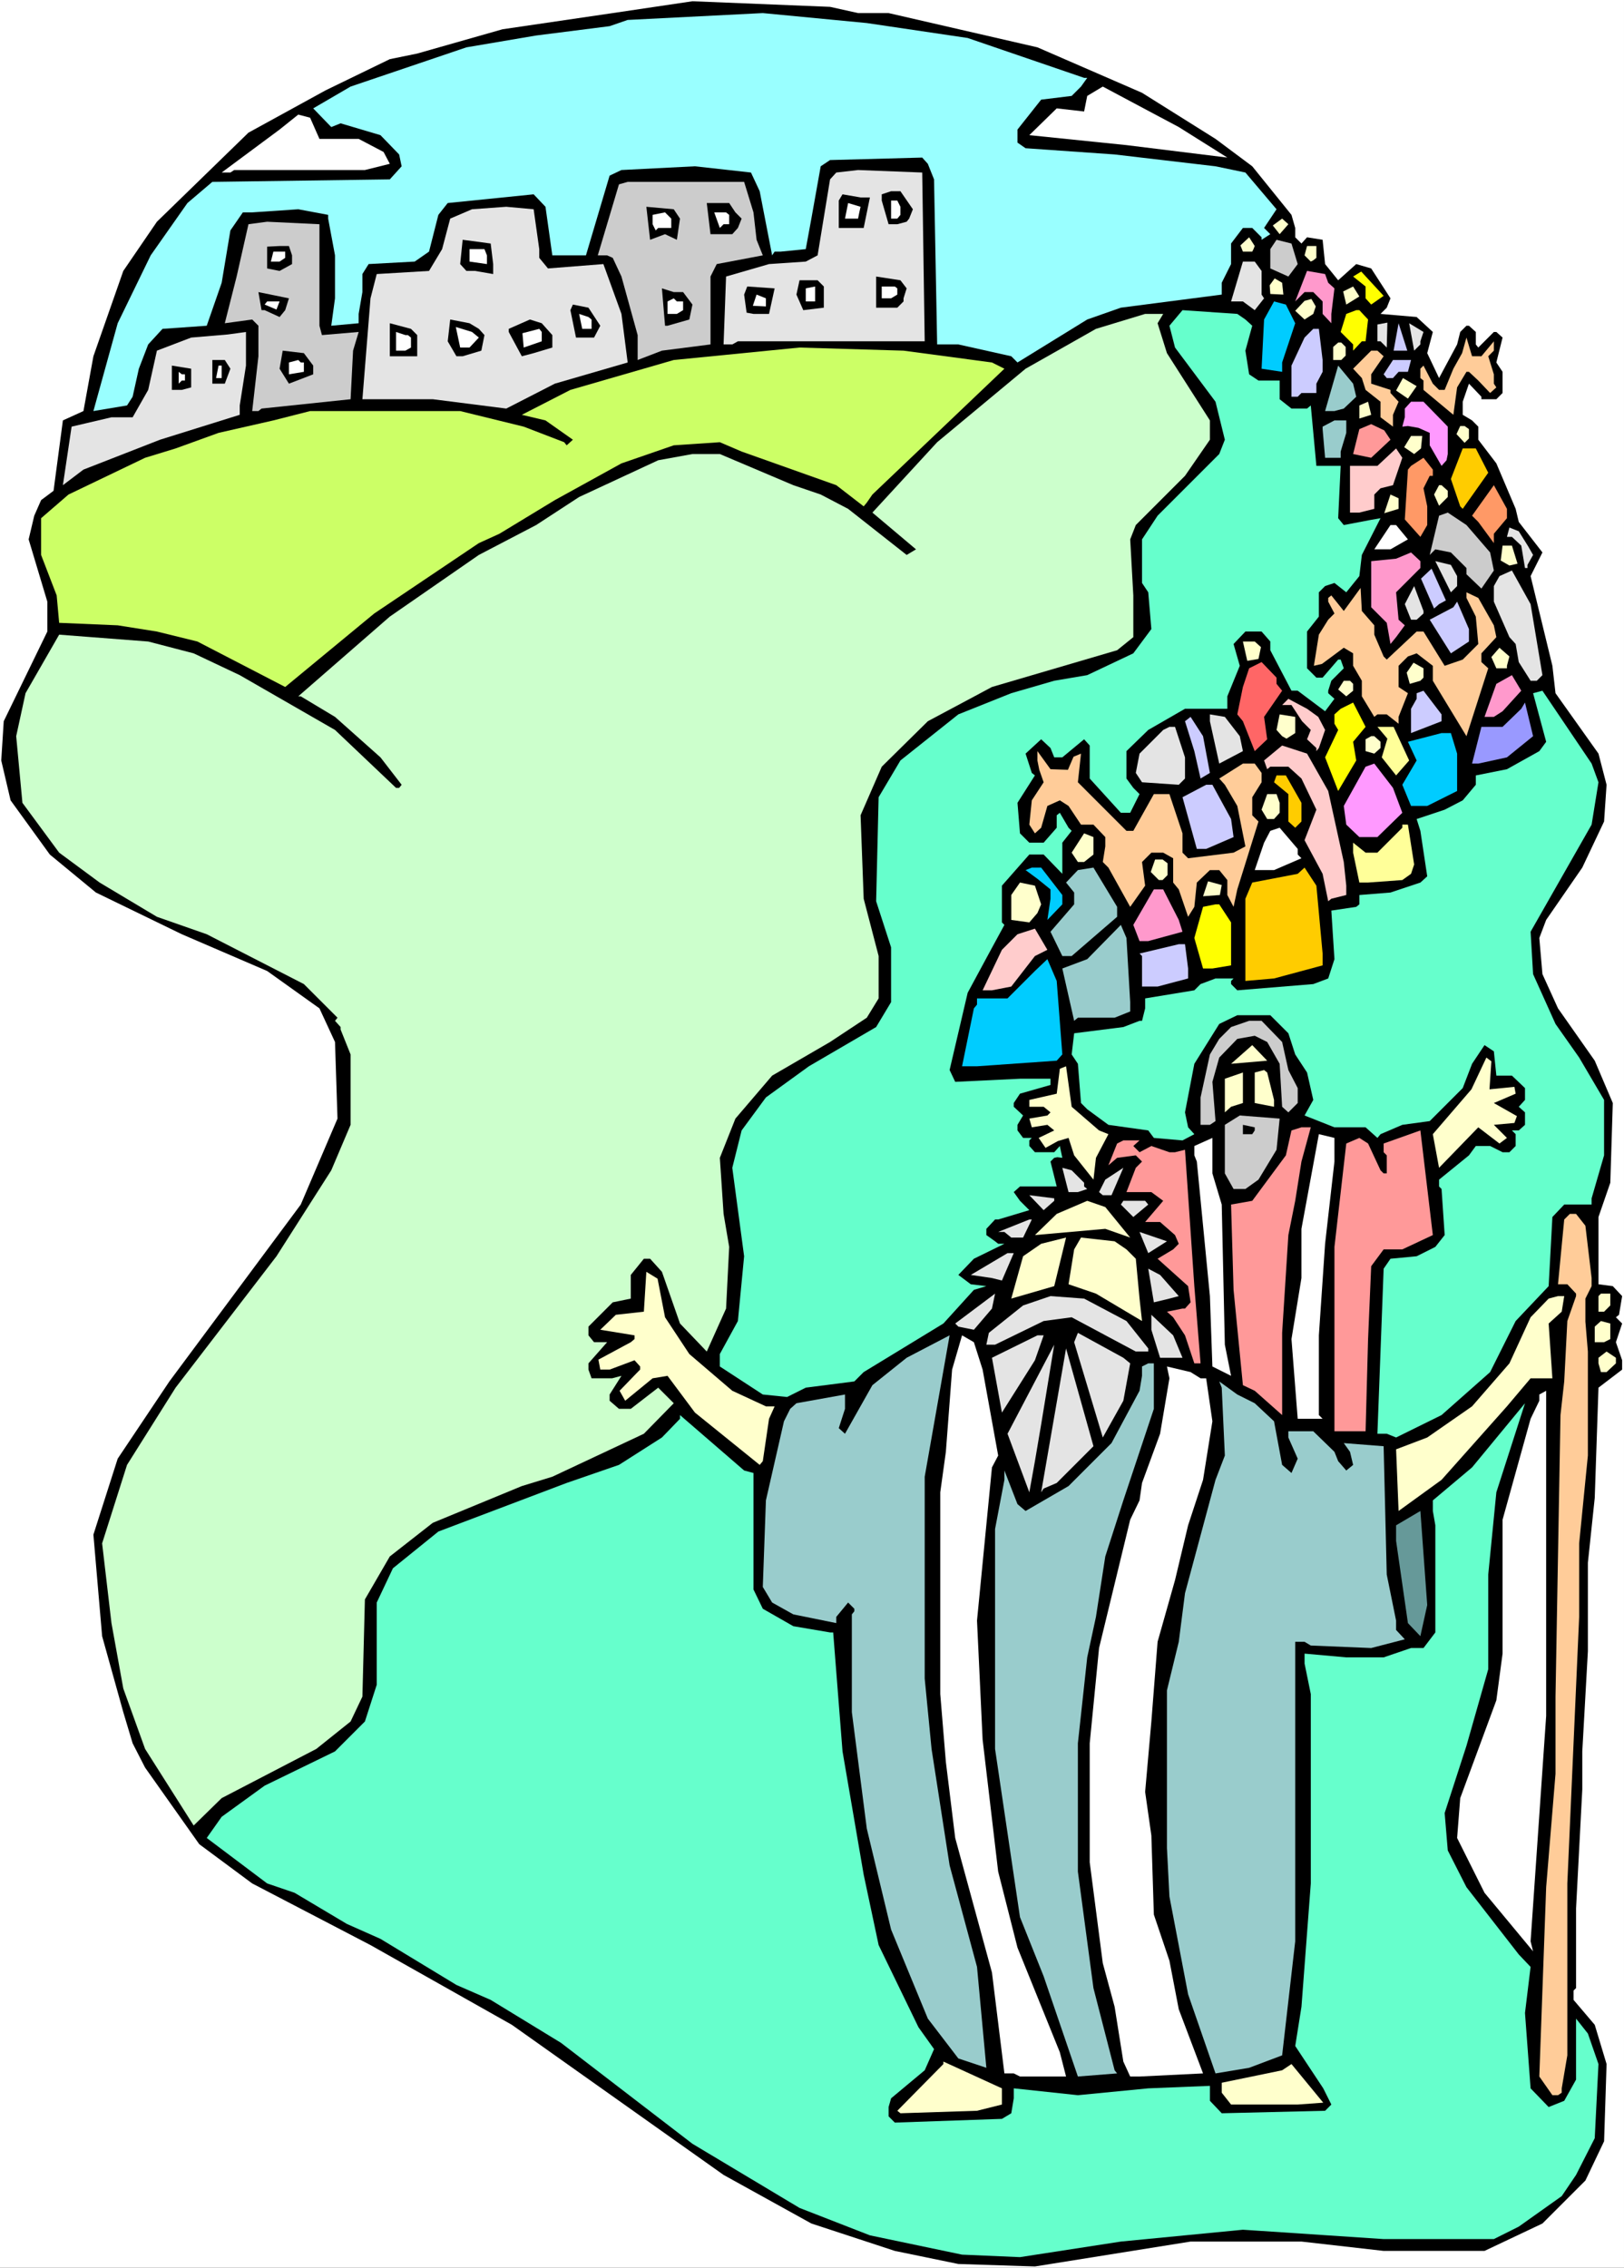 <?xml version="1.0" encoding="UTF-8" standalone="no"?>
<svg
   version="1.0"
   width="111.492mm"
   height="155.668mm"
   id="svg180"
   sodipodi:docname="Moses Leading Jews.wmf"
   xmlns:inkscape="http://www.inkscape.org/namespaces/inkscape"
   xmlns:sodipodi="http://sodipodi.sourceforge.net/DTD/sodipodi-0.dtd"
   xmlns="http://www.w3.org/2000/svg"
   xmlns:svg="http://www.w3.org/2000/svg">
  <rect width="100%" height="100%" fill="#333333" stroke="none"/>
  <sodipodi:namedview
     id="namedview180"
     pagecolor="#ffffff"
     bordercolor="#000000"
     borderopacity="0.25"
     inkscape:showpageshadow="2"
     inkscape:pageopacity="0.0"
     inkscape:pagecheckerboard="0"
     inkscape:deskcolor="#d1d1d1"
     inkscape:document-units="mm" />
  <defs
     id="defs1">
    <pattern
       id="WMFhbasepattern"
       patternUnits="userSpaceOnUse"
       width="6"
       height="6"
       x="0"
       y="0" />
  </defs>
  <path
     style="fill:#ffffff;fill-opacity:1;fill-rule:evenodd;stroke:none"
     d="M 0,588.353 H 421.386 V 0 H 0 Z"
     id="path1" />
  <path
     style="fill:#000000;fill-opacity:1;fill-rule:evenodd;stroke:none"
     d="m 222.65,3.393 h 7.917 l 38.616,8.888 27.145,11.796 19.066,11.958 9.533,7.11 10.179,12.604 0.969,3.393 v 2.424 l 1.616,1.616 1.454,-1.616 4.039,0.646 0.646,6.302 3.393,4.201 4.686,-4.201 3.878,1.131 5.009,7.756 -0.969,2.424 -1.616,1.616 9.371,0.808 4.201,3.878 -1.454,5.494 3.07,6.464 4.686,-8.726 0.808,-3.232 1.616,-1.616 h 0.646 l 1.777,1.616 v 3.232 l 0.646,0.808 4.039,-4.04 h 0.646 l 1.616,1.454 -1.616,6.464 1.616,2.424 V 101.964 l -1.616,1.616 h -3.878 v -0.646 l -3.231,-3.393 -1.616,4.686 v 3.393 l 2.424,1.454 1.616,1.616 v 3.393 l 4.686,6.14 5.009,11.796 0.808,3.393 6.14,7.918 -3.07,6.14 5.655,23.269 0.808,7.11 11.149,15.674 2.1,8.08 -0.646,9.534 -5.655,11.958 -9.371,13.574 -1.777,4.686 0.808,9.372 4.039,8.888 9.533,13.574 4.686,10.988 -0.646,20.684 -3.07,8.888 v 17.452 l 3.716,0.485 2.424,2.585 -0.808,4.848 -0.808,0.646 1.616,1.616 -1.616,4.848 1.616,4.686 v 2.424 l -6.14,4.686 -0.969,28.602 -1.777,16.805 v 22.946 l -1.454,26.016 v 9.857 l -1.616,30.864 v 20.684 l -0.646,0.646 v 2.424 l 5.494,6.464 3.07,10.18 -0.646,20.037 -4.847,10.18 -11.149,11.15 -15.026,7.11 H 359.018 l -21.328,-2.424 h -28.76 l -40.394,6.464 -19.874,-0.646 -16.481,-3.393 -21.651,-7.11 L 187.75,564.276 132.814,525.333 96.137,504.649 65.438,488.652 51.704,478.471 37.647,458.596 34.415,452.294 31.992,444.214 26.498,424.5 24.236,398.161 30.538,378.446 43.948,358.409 78.04,312.517 87.573,290.218 86.927,270.342 82.888,261.616 69.315,251.921 47.18,242.387 24.882,231.56 12.926,221.703 2.747,207.645 0.323,197.303 0.969,187.123 12.28,163.853 v -7.756 l -4.847,-16.159 1.454,-6.14 1.777,-4.04 3.231,-2.424 2.424,-18.26 5.332,-2.424 2.585,-14.22 7.756,-22.138 8.725,-12.766 23.751,-23.108 20.035,-10.988 16.642,-8.08 7.109,-1.454 22.136,-6.302 28.599,-4.201 20.682,-3.07 35.708,1.454 z"
     id="path2" />
  <path
     style="fill:#99ffff;fill-opacity:1;fill-rule:evenodd;stroke:none"
     d="M 251.087,9.857 281.301,20.199 h 0.808 l -1.616,2.262 -2.424,2.424 -7.917,0.97 -6.14,7.756 v 3.393 l 2.1,1.454 23.105,1.616 26.175,3.07 7.756,1.616 8.079,9.534 -3.231,4.848 1.616,1.616 -2.262,1.454 v -0.646 l -2.424,-2.424 h -2.424 l -3.07,4.04 v 5.333 l -2.424,4.848 v 3.07 l -26.175,3.393 -8.725,3.07 -18.096,11.15 -1.616,-1.616 -13.734,-3.07 h -5.494 l -0.808,-42.822 -1.616,-4.04 -1.454,-1.616 -23.913,0.646 -2.424,1.616 -2.424,13.574 -1.454,7.918 -6.463,0.646 h -1.616 l -0.646,0.97 -3.231,-16.644 -2.262,-4.848 -14.542,-1.616 -19.066,0.97 -3.07,1.454 -6.14,20.684 h -8.725 l -1.777,-12.604 -3.07,-3.232 -22.297,2.262 -2.424,3.07 -2.424,9.534 -3.716,2.585 -11.957,0.646 -1.616,2.585 v 4.686 l -0.969,5.656 v 2.424 l -7.109,0.646 0.969,-7.11 V 66.252 L 85.15,56.718 v -0.97 l -7.756,-1.454 -11.957,0.808 h -2.424 l -3.231,4.686 -2.262,13.574 -3.878,11.15 -11.472,0.808 -3.716,4.04 -2.424,6.302 -1.616,7.272 -1.454,2.262 -8.725,1.454 6.301,-22.784 8.563,-17.613 9.533,-13.574 6.463,-5.494 46.049,-0.646 3.07,-3.393 -0.646,-3.07 -4.847,-5.009 -10.341,-3.07 -2.424,0.97 -4.686,-4.848 9.694,-5.656 30.053,-10.18 18.096,-3.07 19.066,-2.424 4.686,-1.616 35.062,-1.778 26.983,2.585 z"
     id="path3" />
  <path
     style="fill:#ffffff;fill-opacity:1;fill-rule:evenodd;stroke:none"
     d="m 318.463,40.883 -26.175,-3.232 -25.206,-2.585 7.109,-6.948 7.109,0.808 0.808,-4.04 4.039,-2.424 19.712,10.503 z"
     id="path4" />
  <path
     style="fill:#ffffff;fill-opacity:1;fill-rule:evenodd;stroke:none"
     d="m 82.888,36.035 h 10.179 l 6.463,3.393 1.616,3.07 -6.463,1.616 H 60.752 l -0.969,0.646 h -2.262 l 15.026,-11.15 4.847,-3.878 3.07,0.808 z"
     id="path5" />
  <path
     style="fill:#e4e4e4;fill-opacity:1;fill-rule:evenodd;stroke:none"
     d="m 239.938,88.552 h -48.472 l -1.454,0.808 h -2.262 l 0.646,-17.613 11.149,-3.232 9.533,-0.646 3.07,-1.616 3.231,-19.714 1.616,-1.778 5.655,-0.646 16.642,0.646 z"
     id="path6" />
  <path
     style="fill:#cccccc;fill-opacity:1;fill-rule:evenodd;stroke:none"
     d="m 195.505,55.103 0.808,7.11 1.616,4.04 -11.957,2.262 -1.616,3.232 v 17.613 l -12.603,1.616 -6.301,2.424 v -6.464 l -4.201,-15.19 -2.262,-4.848 -1.454,-0.646 h -2.424 l 5.494,-18.421 2.262,-0.646 h 30.214 z"
     id="path7" />
  <path
     style="fill:#000000;fill-opacity:1;fill-rule:evenodd;stroke:none"
     d="m 236.868,54.295 -0.969,2.424 -0.646,0.808 -2.424,0.646 h -2.262 l -1.777,-6.14 v -1.616 l 2.424,-0.808 h 2.424 z"
     id="path8" />
  <path
     style="fill:#000000;fill-opacity:1;fill-rule:evenodd;stroke:none"
     d="m 225.719,51.224 -1.616,7.918 h -6.463 V 52.032 l 0.969,-1.616 4.686,0.808 z"
     id="path9" />
  <path
     style="fill:#ffffff;fill-opacity:1;fill-rule:evenodd;stroke:none"
     d="m 233.637,53.648 v 2.101 l -0.808,0.97 h -1.616 V 52.032 h 1.616 z"
     id="path10" />
  <path
     style="fill:#000000;fill-opacity:1;fill-rule:evenodd;stroke:none"
     d="m 190.819,55.103 1.616,1.616 -0.969,2.424 -1.454,1.616 h -5.655 l -0.969,-8.08 h 5.817 z"
     id="path11" />
  <path
     style="fill:#ffffff;fill-opacity:1;fill-rule:evenodd;stroke:none"
     d="m 222.973,55.103 -0.323,1.616 h -3.393 l 0.808,-4.04 3.231,0.97 z"
     id="path12" />
  <path
     style="fill:#e4e4e4;fill-opacity:1;fill-rule:evenodd;stroke:none"
     d="m 139.923,64.636 v 2.262 l 2.262,2.747 14.38,-1.131 4.686,12.927 1.616,12.604 -18.904,5.494 -12.603,6.464 -19.066,-2.424 H 94.036 l 2.1,-26.178 1.616,-6.302 13.572,-0.808 3.393,-5.656 2.1,-7.918 5.655,-2.424 8.887,-0.646 7.109,0.646 z"
     id="path13" />
  <path
     style="fill:#000000;fill-opacity:1;fill-rule:evenodd;stroke:none"
     d="m 176.439,56.718 -0.808,5.494 -3.07,-1.454 -3.878,1.454 -0.969,-8.564 7.109,0.646 z"
     id="path14" />
  <path
     style="fill:#ffffff;fill-opacity:1;fill-rule:evenodd;stroke:none"
     d="m 174.177,56.718 v 2.424 h -3.393 l -0.646,0.646 -0.808,-1.616 v -2.424 l 3.231,-0.646 0.646,0.646 z"
     id="path15" />
  <path
     style="fill:#ffffff;fill-opacity:1;fill-rule:evenodd;stroke:none"
     d="m 189.204,55.749 v 2.424 h -1.454 l -0.969,0.97 -1.454,-4.04 h 3.07 z"
     id="path16" />
  <path
     style="fill:#ffffcc;fill-opacity:1;fill-rule:evenodd;stroke:none"
     d="m 332.035,60.758 -1.777,-2.262 2.424,-1.778 1.616,1.454 z"
     id="path17" />
  <path
     style="fill:#cccccc;fill-opacity:1;fill-rule:evenodd;stroke:none"
     d="m 82.888,83.866 v 0.646 l 0.646,2.424 9.533,-0.808 -1.454,4.848 -0.646,12.604 -23.105,2.424 -0.808,0.646 h -1.616 l 1.616,-14.22 v -7.918 l -1.616,-1.616 -7.109,0.97 3.07,-12.119 3.07,-13.574 4.847,-0.646 13.572,0.646 z"
     id="path18" />
  <path
     style="fill:#ffffcc;fill-opacity:1;fill-rule:evenodd;stroke:none"
     d="m 325.249,64.636 -0.323,0.646 h -2.424 l -0.646,-1.616 2.262,-2.101 1.454,2.262 z"
     id="path19" />
  <path
     style="fill:#000000;fill-opacity:1;fill-rule:evenodd;stroke:none"
     d="m 127.967,68.515 v 2.585 l -4.686,-0.808 h -2.262 l -1.616,-1.778 0.646,-6.302 7.271,0.97 z"
     id="path20" />
  <path
     style="fill:#cccccc;fill-opacity:1;fill-rule:evenodd;stroke:none"
     d="m 336.721,68.515 -2.424,3.232 -4.686,-2.101 v -5.009 l 1.616,-2.424 3.878,0.97 z"
     id="path21" />
  <path
     style="fill:#000000;fill-opacity:1;fill-rule:evenodd;stroke:none"
     d="m 74.971,63.828 0.808,2.424 v 2.262 l -3.231,1.778 -3.231,-0.646 v -5.656 l 3.231,-0.162 z"
     id="path22" />
  <path
     style="fill:#ffffcc;fill-opacity:1;fill-rule:evenodd;stroke:none"
     d="m 341.568,66.899 -0.808,0.646 -0.646,0.323 -1.616,-1.616 0.646,-2.424 h 2.424 z"
     id="path23" />
  <path
     style="fill:#ffffff;fill-opacity:1;fill-rule:evenodd;stroke:none"
     d="m 126.351,66.252 v 2.262 l -4.524,-0.646 v -3.232 h 3.878 z"
     id="path24" />
  <path
     style="fill:#ffffff;fill-opacity:1;fill-rule:evenodd;stroke:none"
     d="m 74.001,66.899 -1.454,0.97 h -2.262 l 0.646,-2.585 h 3.07 z"
     id="path25" />
  <path
     style="fill:#e4e4e4;fill-opacity:1;fill-rule:evenodd;stroke:none"
     d="m 327.35,70.292 v 6.14 l 0.646,0.97 -2.424,3.07 -3.07,-2.262 h -3.07 l 3.07,-10.342 h 3.07 z"
     id="path26" />
  <path
     style="fill:#ff99cc;fill-opacity:1;fill-rule:evenodd;stroke:none"
     d="m 344.638,73.362 1.616,1.454 -0.808,6.625 v 2.424 l -2.262,-2.424 v -3.232 l -2.424,-2.424 h -2.262 l -2.424,2.424 3.07,-7.918 4.686,0.808 z"
     id="path27" />
  <path
     style="fill:#ffff00;fill-opacity:1;fill-rule:evenodd;stroke:none"
     d="m 355.787,79.018 -1.454,-1.616 v -3.07 l -3.231,-2.585 2.1,-1.293 5.817,6.302 z"
     id="path28" />
  <path
     style="fill:#000000;fill-opacity:1;fill-rule:evenodd;stroke:none"
     d="m 235.252,74.817 -0.808,2.585 v 0.808 l -1.616,1.616 h -5.494 v -8.08 l 6.301,0.97 z"
     id="path29" />
  <path
     style="fill:#000000;fill-opacity:1;fill-rule:evenodd;stroke:none"
     d="m 213.763,74.332 v 5.494 l -5.332,0.646 -1.777,-4.04 0.808,-3.717 h 4.686 z"
     id="path30" />
  <path
     style="fill:#ffffcc;fill-opacity:1;fill-rule:evenodd;stroke:none"
     d="m 332.682,73.362 0.323,3.07 -3.393,-0.162 -0.162,-2.262 1.293,-1.778 z"
     id="path31" />
  <path
     style="fill:#000000;fill-opacity:1;fill-rule:evenodd;stroke:none"
     d="m 199.544,81.442 h -4.039 l -1.777,-0.323 -0.646,-4.686 0.808,-2.101 7.109,0.485 z"
     id="path32" />
  <path
     style="fill:#ffffff;fill-opacity:1;fill-rule:evenodd;stroke:none"
     d="m 209.077,78.21 v -3.393 l 2.424,-0.485 v 3.878 z"
     id="path33" />
  <path
     style="fill:#ffffff;fill-opacity:1;fill-rule:evenodd;stroke:none"
     d="m 232.829,74.817 v 1.616 l -1.616,0.97 h -2.424 v -3.07 h 3.393 z"
     id="path34" />
  <path
     style="fill:#000000;fill-opacity:1;fill-rule:evenodd;stroke:none"
     d="m 177.247,75.786 2.424,3.232 -0.808,3.878 -5.655,1.616 h -0.646 l -0.808,-9.695 3.07,0.97 z"
     id="path35" />
  <path
     style="fill:#ffffcc;fill-opacity:1;fill-rule:evenodd;stroke:none"
     d="m 352.717,76.917 -3.393,2.101 -0.808,-3.393 2.585,-1.293 z"
     id="path36" />
  <path
     style="fill:#000000;fill-opacity:1;fill-rule:evenodd;stroke:none"
     d="m 74.001,80.472 -1.454,1.778 -3.878,-1.778 h -0.808 l -0.808,-4.686 7.917,1.616 z"
     id="path37" />
  <path
     style="fill:#ffffff;fill-opacity:1;fill-rule:evenodd;stroke:none"
     d="m 195.344,79.341 0.969,-2.909 2.424,0.97 v 2.101 z"
     id="path38" />
  <path
     style="fill:#ffffff;fill-opacity:1;fill-rule:evenodd;stroke:none"
     d="m 177.247,78.21 v 2.262 l -1.616,0.97 h -2.424 v -3.232 l 1.616,-0.808 0.808,0.808 z"
     id="path39" />
  <path
     style="fill:#ffffff;fill-opacity:1;fill-rule:evenodd;stroke:none"
     d="m 71.739,80.311 -3.07,-1.293 0.646,-0.808 h 3.231 z"
     id="path40" />
  <path
     style="fill:#00ccff;fill-opacity:1;fill-rule:evenodd;stroke:none"
     d="m 336.075,83.866 -3.393,10.18 v 2.424 l -5.332,-0.808 0.646,-12.766 2.585,-4.686 3.07,0.808 z"
     id="path41" />
  <path
     style="fill:#000000;fill-opacity:1;fill-rule:evenodd;stroke:none"
     d="m 155.758,84.512 -1.616,3.07 h -4.686 l -1.454,-7.11 0.646,-1.454 4.039,0.808 z"
     id="path42" />
  <path
     style="fill:#ffffcc;fill-opacity:1;fill-rule:evenodd;stroke:none"
     d="m 341.407,79.503 -0.646,1.939 -2.262,1.454 -2.424,-2.262 2.424,-2.585 1.777,-0.485 z"
     id="path43" />
  <path
     style="fill:#66ffcc;fill-opacity:1;fill-rule:evenodd;stroke:none"
     d="m 323.149,82.896 1.777,1.616 -1.777,6.464 0.969,6.14 2.424,1.616 h 5.494 v 4.848 l 3.07,2.424 h 4.039 l 0.969,-0.808 1.454,15.674 h 6.301 l -0.646,13.574 1.454,1.778 6.786,-1.293 2.747,-0.485 -4.847,9.534 -0.646,5.494 -3.393,4.201 -3.07,-2.424 -2.424,0.808 -1.616,1.616 v 6.302 l -3.07,3.878 v 9.534 l 2.424,2.424 h 1.616 l 4.039,-4.686 h 0.646 l 0.808,2.262 -3.231,3.232 -0.808,2.585 v 0.646 l 1.616,1.454 -2.424,3.232 -7.109,-5.333 h -1.616 l -5.494,-10.503 v -2.262 l -2.262,-2.585 h -4.201 l -3.07,3.232 1.616,5.656 -3.231,7.918 v 3.232 h -10.987 l -9.533,5.494 -5.655,5.494 v 7.11 l 1.777,2.424 1.616,1.616 -2.424,4.848 h -2.424 l -8.079,-8.888 v -8.564 l -1.454,-1.616 -5.655,4.686 h -2.1 l -0.969,-2.424 -2.424,-2.262 -4.039,3.717 1.616,5.009 0.808,0.646 -4.524,7.11 0.646,7.918 2.424,2.424 h 3.716 l 3.393,-3.878 v -3.232 l 0.808,-0.646 2.262,3.878 0.808,0.808 -2.424,3.07 v 8.08 l -4.847,-5.009 h -3.716 l -7.109,8.08 v 9.534 l 0.646,0.646 -4.039,7.433 -5.494,10.18 -4.686,20.037 1.454,3.07 16.804,-0.808 h 7.917 v 1.616 l -7.917,2.262 -1.616,2.424 v 0.97 l 2.424,2.262 -1.454,2.424 v 1.454 l 1.454,1.939 h 2.262 l -0.646,0.646 v 1.454 l 1.454,1.616 h 5.009 l 1.454,-1.616 0.646,3.07 -1.293,-0.162 -0.808,0.162 -0.969,0.97 1.616,6.464 h -9.533 l -1.616,1.454 1.616,2.262 2.424,2.424 -8.079,2.424 h -0.808 l -2.262,2.424 v 1.616 l 2.262,1.616 0.808,0.646 h 1.616 l -7.917,3.878 -4.039,4.201 3.231,2.424 4.039,0.485 -3.231,0.97 -7.917,8.726 -20.682,12.604 -2.424,2.424 -12.603,1.616 -4.847,2.424 -6.301,-0.646 -11.149,-7.272 v -3.232 l 4.686,-8.564 1.616,-16.805 -3.07,-22.946 2.424,-9.695 6.301,-8.564 11.149,-8.08 17.45,-10.18 3.878,-6.464 v -14.22 l -3.878,-11.958 0.646,-26.986 5.655,-9.534 15.026,-11.958 13.734,-5.494 11.149,-3.232 8.563,-1.454 11.957,-5.656 4.686,-6.302 -0.808,-9.534 -1.616,-2.424 v -11.311 l 4.039,-6.14 15.996,-15.998 1.454,-3.717 -2.424,-9.857 -10.502,-14.058 -1.454,-5.656 3.393,-4.04 14.219,0.97 z"
     id="path44" />
  <path
     style="fill:#ffff00;fill-opacity:1;fill-rule:evenodd;stroke:none"
     d="m 354.979,82.896 -0.646,5.656 h -0.969 l -2.262,2.424 v -1.616 l -3.231,-3.232 1.454,-4.686 2.585,-0.97 h 0.808 z"
     id="path45" />
  <path
     style="fill:#ffffff;fill-opacity:1;fill-rule:evenodd;stroke:none"
     d="m 153.496,82.896 v 2.424 h -2.424 l -0.808,-3.878 2.424,0.808 z"
     id="path46" />
  <path
     style="fill:#ccffcc;fill-opacity:1;fill-rule:evenodd;stroke:none"
     d="m 300.367,83.866 2.424,7.756 11.149,17.452 v 5.009 l -6.463,9.372 -12.764,12.766 -1.454,3.717 0.808,14.543 v 10.827 l -4.201,3.393 -32.476,9.534 -16.642,8.888 -11.957,11.796 -5.494,12.604 0.808,21.653 3.878,14.866 v 10.988 l -3.07,5.009 -9.533,6.302 -15.026,8.726 -9.533,11.15 -4.039,10.18 0.969,14.543 1.454,8.564 -0.808,15.998 -5.009,11.15 -6.948,-7.272 -4.686,-13.412 -3.07,-3.393 h -1.616 l -3.393,4.201 v 6.14 l -4.686,0.97 -6.301,6.302 v 2.262 l 1.454,1.778 h 3.393 l -4.847,5.494 v 1.616 l 0.808,2.262 h 5.332 l 2.424,-0.646 -3.07,4.848 v 1.616 l 2.424,2.101 h 3.07 l 7.109,-5.494 4.039,4.04 -7.756,7.918 -23.751,11.15 -7.917,2.424 -23.105,9.534 -11.149,8.726 -6.463,11.15 -0.646,25.208 -3.07,6.464 -8.887,7.11 -24.559,12.766 -7.271,7.11 -12.603,-19.876 -5.655,-15.674 -3.07,-16.967 -2.424,-20.684 6.463,-20.36 12.603,-20.037 26.175,-34.096 14.219,-22.3 5.009,-11.796 v -18.26 l -2.585,-6.464 v -0.646 l -1.454,-1.616 0.646,-0.808 -8.725,-8.726 L 53.643,242.387 40.717,237.862 25.852,228.975 15.35,221.218 5.817,208.291 4.201,191.001 6.625,179.851 l 8.725,-15.19 23.105,1.778 11.795,3.07 11.957,5.656 24.721,14.22 15.834,15.028 h 0.808 l 0.646,-0.808 -5.494,-7.11 -11.795,-10.503 -8.887,-5.333 h -0.646 l 23.751,-20.684 23.105,-15.998 14.865,-7.756 11.149,-7.272 20.52,-9.534 8.887,-1.616 h 7.109 l 19.066,8.08 7.109,2.424 7.109,3.717 15.188,11.958 2.424,-1.454 -11.31,-9.534 16.804,-18.26 22.944,-19.068 18.258,-10.342 12.764,-3.878 h 4.686 z"
     id="path47" />
  <path
     style="fill:#000000;fill-opacity:1;fill-rule:evenodd;stroke:none"
     d="m 124.251,85.32 1.454,1.616 -0.808,4.04 -4.847,1.454 h -1.616 l -2.262,-3.878 0.646,-5.656 5.009,0.97 z"
     id="path48" />
  <path
     style="fill:#000000;fill-opacity:1;fill-rule:evenodd;stroke:none"
     d="m 143.317,86.936 v 3.232 l -4.847,1.454 -3.07,0.808 -3.393,-6.302 V 85.32 l 5.494,-2.424 3.07,0.97 z"
     id="path49" />
  <path
     style="fill:#000000;fill-opacity:1;fill-rule:evenodd;stroke:none"
     d="m 108.255,86.936 v 5.494 H 101.146 V 83.866 l 5.494,1.454 z"
     id="path50" />
  <path
     style="fill:#ccccff;fill-opacity:1;fill-rule:evenodd;stroke:none"
     d="m 361.604,90.976 1.293,-7.11 2.262,7.11 z"
     id="path51" />
  <path
     style="fill:#e4e4e4;fill-opacity:1;fill-rule:evenodd;stroke:none"
     d="m 368.551,88.552 v 0.808 l -1.616,1.616 -1.293,-7.11 3.716,2.262 z"
     id="path52" />
  <path
     style="fill:#e4e4e4;fill-opacity:1;fill-rule:evenodd;stroke:none"
     d="m 358.211,88.552 h -0.808 v -4.363 l 2.585,-0.485 -0.162,6.464 z"
     id="path53" />
  <path
     style="fill:#ffffff;fill-opacity:1;fill-rule:evenodd;stroke:none"
     d="m 124.251,87.582 -2.424,2.585 h -2.424 l -1.131,-5.333 4.201,1.293 z"
     id="path54" />
  <path
     style="fill:#ffffff;fill-opacity:1;fill-rule:evenodd;stroke:none"
     d="m 140.57,86.128 v 2.424 l -4.686,1.616 -0.323,-3.717 4.363,-1.131 z"
     id="path55" />
  <path
     style="fill:#ccccff;fill-opacity:1;fill-rule:evenodd;stroke:none"
     d="m 343.184,93.4 v 3.07 l -1.616,3.07 V 101.964 h -3.878 l -0.969,0.97 h -1.616 v -8.08 l 3.393,-7.272 2.262,-2.262 h 1.454 z"
     id="path56" />
  <path
     style="fill:#e4e4e4;fill-opacity:1;fill-rule:evenodd;stroke:none"
     d="m 62.206,105.196 v 2.424 l -20.682,6.464 -19.874,7.756 -5.332,4.04 2.262,-15.19 10.341,-2.424 h 5.494 l 4.039,-7.11 2.262,-10.18 8.887,-3.393 9.533,-0.808 4.686,-0.646 v 8.726 z"
     id="path57" />
  <path
     style="fill:#ffffff;fill-opacity:1;fill-rule:evenodd;stroke:none"
     d="m 105.831,86.936 0.808,0.646 v 2.585 l -1.454,0.808 h -2.424 v -4.848 l 2.424,0.808 z"
     id="path58" />
  <path
     style="fill:#ffcc99;fill-opacity:1;fill-rule:evenodd;stroke:none"
     d="m 384.386,92.43 3.231,-3.878 v 2.424 l -1.454,1.454 1.454,4.686 v 2.424 l 0.646,0.97 -1.616,1.454 -3.07,-3.232 -2.424,-2.262 h -0.646 l -2.424,4.04 -0.969,7.11 -7.756,-6.464 v -2.424 l -0.808,-0.646 v -2.424 l 0.808,-0.808 2.424,4.686 1.616,1.616 h 1.454 l 2.262,-5.494 2.262,-4.04 1.131,-4.04 1.454,4.848 z"
     id="path59" />
  <path
     style="fill:#ffffcc;fill-opacity:1;fill-rule:evenodd;stroke:none"
     d="m 349.162,90.006 v 2.262 l -1.131,1.131 h -2.1 v -3.393 l 1.293,-1.131 h 0.808 z"
     id="path60" />
  <path
     style="fill:#ccff66;fill-opacity:1;fill-rule:evenodd;stroke:none"
     d="m 257.388,94.046 3.231,1.616 -34.254,32.641 -1.454,2.101 -0.808,0.97 -7.109,-5.494 -24.559,-8.726 -5.655,-2.424 -11.957,0.808 -13.572,4.686 -17.288,9.534 -14.38,8.726 -5.332,2.424 -27.145,18.26 -23.105,19.068 -22.782,-11.796 -10.502,-2.585 -10.179,-1.616 -15.188,-0.646 -0.646,-7.11 -4.039,-10.503 v -9.534 l 7.109,-6.14 19.874,-9.534 7.917,-2.424 11.149,-4.04 14.219,-3.232 9.533,-2.424 h 38.939 l 16.481,4.04 10.502,4.04 0.646,0.808 1.616,-1.454 -7.109,-5.009 -6.14,-1.454 12.603,-6.464 26.821,-7.756 32.638,-3.232 26.983,0.808 z"
     id="path61" />
  <path
     style="fill:#000000;fill-opacity:1;fill-rule:evenodd;stroke:none"
     d="m 81.272,94.854 v 2.262 l -6.301,2.424 -2.424,-3.878 0.808,-4.686 5.494,0.646 z"
     id="path62" />
  <path
     style="fill:#ffcc99;fill-opacity:1;fill-rule:evenodd;stroke:none"
     d="m 359.018,92.43 -3.231,4.686 v 2.424 l 5.009,1.616 v 0.808 l 2.1,2.262 -1.454,3.393 v 3.07 l -3.231,-2.424 v -4.04 l -3.878,-3.07 -0.969,-3.07 -2.262,-2.424 4.686,-4.686 h 1.616 z"
     id="path63" />
  <path
     style="fill:#000000;fill-opacity:1;fill-rule:evenodd;stroke:none"
     d="m 59.783,95.662 -1.454,3.878 h -3.231 v -6.14 h 3.231 z"
     id="path64" />
  <path
     style="fill:#ffffff;fill-opacity:1;fill-rule:evenodd;stroke:none"
     d="m 78.848,94.046 v 2.424 l -3.878,0.646 v -3.07 l 2.424,-0.646 0.646,0.646 z"
     id="path65" />
  <path
     style="fill:#ccccff;fill-opacity:1;fill-rule:evenodd;stroke:none"
     d="m 365.32,96.47 h -2.424 l -1.454,1.616 h -1.616 l -0.808,-0.97 2.424,-3.717 h 4.686 z"
     id="path66" />
  <path
     style="fill:#000000;fill-opacity:1;fill-rule:evenodd;stroke:none"
     d="m 49.603,100.51 -2.424,0.646 h -2.585 v -6.302 l 5.009,0.808 z"
     id="path67" />
  <path
     style="fill:#ffffff;fill-opacity:1;fill-rule:evenodd;stroke:none"
     d="m 56.713,94.854 h 0.808 v 3.232 h -1.454 z"
     id="path68" />
  <path
     style="fill:#99cccc;fill-opacity:1;fill-rule:evenodd;stroke:none"
     d="m 351.909,102.934 -3.231,3.07 -2.424,0.646 h -2.424 l 3.393,-11.796 3.878,4.686 z"
     id="path69" />
  <path
     style="fill:#ffffff;fill-opacity:1;fill-rule:evenodd;stroke:none"
     d="m 47.988,97.116 v 1.616 h -0.808 l -0.808,0.808 v -3.07 l 0.808,0.646 z"
     id="path70" />
  <path
     style="fill:#ffffcc;fill-opacity:1;fill-rule:evenodd;stroke:none"
     d="m 365.32,103.418 -3.07,-2.101 1.777,-3.232 3.555,2.101 z"
     id="path71" />
  <path
     style="fill:#ffffcc;fill-opacity:1;fill-rule:evenodd;stroke:none"
     d="m 352.717,108.589 v -3.393 l 2.262,-0.97 0.808,3.393 z"
     id="path72" />
  <path
     style="fill:#ff99ff;fill-opacity:1;fill-rule:evenodd;stroke:none"
     d="m 375.661,110.69 v 7.11 l -0.323,1.616 -1.293,1.454 -3.07,-5.333 v -3.232 l -2.908,-1.293 -2.747,-0.485 -1.454,0.162 0.646,-2.424 v -2.262 l 1.616,-1.778 h 3.231 z"
     id="path73" />
  <path
     style="fill:#99cccc;fill-opacity:1;fill-rule:evenodd;stroke:none"
     d="m 349.324,112.306 -1.454,4.848 v 1.616 h -4.039 l -0.646,-7.433 v -0.646 l 3.07,-1.616 h 3.07 z"
     id="path74" />
  <path
     style="fill:#ff9999;fill-opacity:1;fill-rule:evenodd;stroke:none"
     d="m 360.796,114.083 -5.009,4.686 -4.686,-0.97 1.616,-6.464 3.07,-1.293 3.393,1.616 z"
     id="path75" />
  <path
     style="fill:#ffffcc;fill-opacity:1;fill-rule:evenodd;stroke:none"
     d="m 381.154,111.336 v 2.424 l -1.131,1.131 -2.1,-2.262 0.969,-2.101 h 1.131 z"
     id="path76" />
  <path
     style="fill:#ffffcc;fill-opacity:1;fill-rule:evenodd;stroke:none"
     d="m 368.713,116.346 -1.777,1.454 -2.585,-1.778 1.777,-2.909 h 2.908 z"
     id="path77" />
  <path
     style="fill:#ffcccc;fill-opacity:1;fill-rule:evenodd;stroke:none"
     d="m 361.442,125.879 -3.231,0.808 -1.616,1.616 v 3.717 l -3.878,0.97 h -2.424 v -12.119 h 7.109 l 4.847,-4.525 1.616,2.424 z"
     id="path78" />
  <path
     style="fill:#ffcc00;fill-opacity:1;fill-rule:evenodd;stroke:none"
     d="m 386.163,122.648 -6.625,9.372 -0.646,-0.646 -2.424,-7.11 3.07,-7.918 h 3.393 z"
     id="path79" />
  <path
     style="fill:#ff9966;fill-opacity:1;fill-rule:evenodd;stroke:none"
     d="m 371.783,123.456 h -0.808 l -1.616,3.232 0.969,4.686 v 4.848 l -1.777,3.07 -4.039,-4.525 0.808,-12.927 0.808,-0.97 3.231,-2.101 2.424,3.07 z"
     id="path80" />
  <path
     style="fill:#ffffcc;fill-opacity:1;fill-rule:evenodd;stroke:none"
     d="m 375.661,127.334 v 1.616 l -2.262,2.262 -1.293,-2.909 1.293,-2.424 h 0.646 z"
     id="path81" />
  <path
     style="fill:#ff9966;fill-opacity:1;fill-rule:evenodd;stroke:none"
     d="m 391.01,134.444 -3.393,4.04 v 2.424 l -4.039,-5.494 -1.616,-1.616 5.655,-7.918 3.393,6.14 z"
     id="path82" />
  <path
     style="fill:#ffffcc;fill-opacity:1;fill-rule:evenodd;stroke:none"
     d="m 362.896,132.02 -3.716,1.131 1.616,-4.848 2.1,0.97 z"
     id="path83" />
  <path
     style="fill:#cccccc;fill-opacity:1;fill-rule:evenodd;stroke:none"
     d="m 386.648,143.331 0.969,4.686 -3.231,4.686 -3.878,-3.717 v -1.616 l -4.039,-4.04 -4.039,-0.808 -1.454,1.454 2.424,-10.18 2.262,-0.808 4.847,3.232 z"
     id="path84" />
  <path
     style="fill:#ffffff;fill-opacity:1;fill-rule:evenodd;stroke:none"
     d="m 365.32,139.938 -4.524,2.585 h -4.201 l 4.201,-6.302 h 1.454 z"
     id="path85" />
  <path
     style="fill:#e4e4e4;fill-opacity:1;fill-rule:evenodd;stroke:none"
     d="m 396.504,141.715 1.293,2.262 -1.454,2.585 v 0.808 h -0.646 l -0.969,-5.817 -2.424,-2.262 h -1.293 l 0.646,-2.424 2.424,0.97 z"
     id="path86" />
  <path
     style="fill:#ffffcc;fill-opacity:1;fill-rule:evenodd;stroke:none"
     d="m 393.757,146.24 -2.1,0.485 -2.262,-1.293 0.485,-3.878 h 2.424 z"
     id="path87" />
  <path
     style="fill:#ff99cc;fill-opacity:1;fill-rule:evenodd;stroke:none"
     d="m 368.551,147.371 -6.301,6.302 0.646,7.11 1.616,1.454 -2.262,3.07 -1.454,1.778 -0.969,-5.494 -4.039,-4.04 V 145.594 l 6.463,-0.646 3.878,-1.616 2.424,2.262 z"
     id="path88" />
  <path
     style="fill:#e4e4e4;fill-opacity:1;fill-rule:evenodd;stroke:none"
     d="m 378.084,149.472 v 2.585 l -1.616,1.616 -4.039,-8.08 4.039,0.97 z"
     id="path89" />
  <path
     style="fill:#e4e4e4;fill-opacity:1;fill-rule:evenodd;stroke:none"
     d="m 400.22,175.165 -1.454,1.454 h -1.616 l -3.07,-4.848 -0.808,-4.686 -1.616,-1.778 -4.039,-9.211 v -4.04 l 1.454,-2.585 3.231,-1.454 4.847,8.726 z"
     id="path90" />
  <path
     style="fill:#ccccff;fill-opacity:1;fill-rule:evenodd;stroke:none"
     d="m 375.176,155.774 -1.777,0.97 -1.293,1.131 -3.393,-7.756 2.747,-2.585 z"
     id="path91" />
  <path
     style="fill:#e4e4e4;fill-opacity:1;fill-rule:evenodd;stroke:none"
     d="m 369.359,159.167 -1.777,1.616 h -1.454 l -1.616,-4.04 2.424,-4.686 2.424,6.464 z"
     id="path92" />
  <path
     style="fill:#ffcc99;fill-opacity:1;fill-rule:evenodd;stroke:none"
     d="m 356.595,162.237 v 2.424 l 2.424,5.656 0.808,0.808 7.756,-7.272 h 1.777 l 5.494,8.888 4.686,-1.616 4.039,-4.04 -0.646,-7.11 -2.424,-4.848 v -1.454 l 3.07,1.454 4.039,7.11 0.646,3.07 -3.878,4.201 v 2.262 l 1.777,1.616 -5.655,17.613 -8.725,-14.382 v -3.878 l -4.201,-3.232 -2.262,0.808 -2.424,2.424 v 5.494 l 2.424,1.616 -2.424,6.14 v 1.778 l -3.07,-2.424 h -2.424 l -0.808,0.646 -3.231,-5.333 v -4.04 l -2.262,-3.878 v -3.232 l -2.424,-1.454 -5.655,4.201 -2.1,0.485 1.293,-8.08 2.424,-3.878 1.616,-1.616 -1.616,-3.07 v -0.97 l 0.808,-0.646 3.231,4.04 4.363,-5.979 0.323,5.979 z"
     id="path93" />
  <path
     style="fill:#ccccff;fill-opacity:1;fill-rule:evenodd;stroke:none"
     d="m 381.154,166.439 -4.686,3.07 -5.494,-8.726 6.14,-3.232 0.969,-1.454 3.07,7.11 z"
     id="path94" />
  <path
     style="fill:#ffffcc;fill-opacity:1;fill-rule:evenodd;stroke:none"
     d="m 327.188,167.893 -0.646,3.07 -2.908,0.485 -1.131,-5.009 h 3.07 z"
     id="path95" />
  <path
     style="fill:#ffffcc;fill-opacity:1;fill-rule:evenodd;stroke:none"
     d="m 391.01,172.741 v 0.646 h -2.747 l -1.293,-2.909 2.1,-2.424 2.585,2.262 z"
     id="path96" />
  <path
     style="fill:#ff6666;fill-opacity:1;fill-rule:evenodd;stroke:none"
     d="m 331.228,177.427 1.454,1.778 -4.686,6.787 0.808,5.817 -3.231,3.07 -3.07,-7.756 -1.454,-1.778 1.454,-7.11 1.616,-4.848 3.231,-1.616 3.878,4.04 z"
     id="path97" />
  <path
     style="fill:#ffffcc;fill-opacity:1;fill-rule:evenodd;stroke:none"
     d="m 369.359,173.387 v 2.424 l -0.808,0.808 -2.747,0.808 -0.808,-2.909 1.777,-2.585 z"
     id="path98" />
  <path
     style="fill:#ff99cc;fill-opacity:1;fill-rule:evenodd;stroke:none"
     d="m 389.879,184.537 -2.262,1.454 h -2.424 l 3.07,-8.564 4.039,-2.262 2.424,4.04 z"
     id="path99" />
  <path
     style="fill:#ffffcc;fill-opacity:1;fill-rule:evenodd;stroke:none"
     d="m 351.101,177.427 v 1.778 l -1.777,1.454 -2.1,-1.778 1.454,-2.262 h 1.616 z"
     id="path100" />
  <path
     style="fill:#ccccff;fill-opacity:1;fill-rule:evenodd;stroke:none"
     d="m 374.045,187.123 -7.917,3.07 v -6.302 l 1.454,-2.585 v -1.454 l 1.777,-0.646 4.686,6.14 z"
     id="path101" />
  <path
     style="fill:#66ffcc;fill-opacity:1;fill-rule:evenodd;stroke:none"
     d="m 414.762,202.958 -1.777,10.988 -15.834,27.794 0.646,10.988 5.817,12.927 6.14,8.726 6.463,10.988 v 14.382 l -3.231,11.15 v 1.616 h -7.109 l -3.07,3.232 -0.969,17.937 -8.563,9.049 -6.625,13.25 -12.603,11.15 -11.795,5.817 -2.424,-0.97 h -2.424 l 1.616,-42.822 1.777,-2.585 6.786,-0.646 4.847,-2.424 2.424,-3.07 -0.808,-11.958 -0.646,-0.646 v -1.778 l 7.756,-6.302 1.777,-2.424 h 3.716 l 3.231,1.616 h 1.777 l 1.616,-1.616 v -3.07 l -0.969,-0.97 h 1.777 l 1.616,-1.454 v -3.232 l -1.616,-1.454 1.616,-1.778 v -3.07 l -3.393,-3.232 h -4.039 l -0.646,-6.302 -2.424,-1.616 -3.231,4.848 -2.424,6.302 -8.563,8.564 -7.109,0.97 -5.655,2.424 -0.808,0.97 -3.07,-2.747 h -8.079 l -7.756,-3.07 2.262,-4.04 -1.616,-7.11 -3.07,-4.686 -1.777,-5.494 -4.686,-4.686 h -8.563 l -4.686,2.262 -6.463,10.342 -2.424,12.604 0.808,3.878 1.616,1.778 -3.07,1.616 -7.432,-0.646 -1.454,-1.939 -10.341,-1.454 -5.494,-4.04 -1.616,-1.616 -0.808,-10.18 -1.616,-2.424 0.646,-5.494 12.764,-1.616 4.201,-1.616 h 0.646 l 0.808,-3.232 v -2.585 l 12.764,-2.101 1.616,-1.616 3.878,-1.454 h 4.686 l -0.646,0.646 v 0.808 l 1.616,1.616 19.712,-1.616 3.878,-1.454 1.616,-5.009 -0.808,-12.604 6.463,-0.97 0.808,-0.646 v -2.424 l 8.079,-0.646 7.756,-2.585 1.777,-1.616 -1.777,-11.796 -0.969,-3.07 7.271,-2.424 4.686,-2.424 3.393,-4.04 v -2.424 l 8.079,-1.616 8.402,-4.686 1.777,-2.424 -3.393,-12.604 2.424,-0.646 12.764,18.906 z"
     id="path102" />
  <path
     style="fill:#ffcccc;fill-opacity:1;fill-rule:evenodd;stroke:none"
     d="m 342.053,185.991 1.777,3.393 -1.616,4.686 -0.646,0.808 v -0.808 l -2.424,-2.262 0.969,-2.424 -2.262,-2.262 -2.747,-4.201 h -2.424 l 1.616,-1.616 4.847,2.585 z"
     id="path103" />
  <path
     style="fill:#ffff00;fill-opacity:1;fill-rule:evenodd;stroke:none"
     d="m 351.101,192.455 0.808,4.848 -4.686,7.918 -3.393,-8.726 3.393,-7.11 -0.969,-1.616 v -2.424 l 1.616,-1.454 3.231,-1.616 3.231,6.302 z"
     id="path104" />
  <path
     style="fill:#9999ff;fill-opacity:1;fill-rule:evenodd;stroke:none"
     d="m 391.01,196.495 -7.432,1.616 h -1.616 l 2.424,-9.534 h 5.494 l 4.847,-4.686 0.969,-1.616 2.1,8.726 z"
     id="path105" />
  <path
     style="fill:#e4e4e4;fill-opacity:1;fill-rule:evenodd;stroke:none"
     d="m 321.695,191.001 0.808,3.878 -6.14,3.232 -2.424,-10.988 v -1.778 l 3.878,0.646 z"
     id="path106" />
  <path
     style="fill:#ffffcc;fill-opacity:1;fill-rule:evenodd;stroke:none"
     d="m 336.075,190.193 -2.262,1.454 -1.131,-0.646 -1.454,-1.616 0.808,-4.04 4.039,0.646 z"
     id="path107" />
  <path
     style="fill:#ccccff;fill-opacity:1;fill-rule:evenodd;stroke:none"
     d="m 313.939,200.535 -2.424,1.454 -1.616,-7.11 -2.424,-7.756 1.454,-1.131 3.231,5.009 z"
     id="path108" />
  <path
     style="fill:#e4e4e4;fill-opacity:1;fill-rule:evenodd;stroke:none"
     d="m 307.476,196.495 v 5.494 l -1.616,1.616 -9.533,-0.646 -1.616,-2.424 0.969,-5.009 6.14,-6.14 1.616,-0.808 h 1.454 z"
     id="path109" />
  <path
     style="fill:#ffff99;fill-opacity:1;fill-rule:evenodd;stroke:none"
     d="m 365.643,197.303 -3.393,3.878 -3.716,-4.686 1.454,-4.848 -2.585,-3.07 h 4.201 z"
     id="path110" />
  <path
     style="fill:#00ccff;fill-opacity:1;fill-rule:evenodd;stroke:none"
     d="m 378.084,195.525 v 9.695 l -7.756,3.878 h -4.201 l -2.262,-5.494 3.716,-6.302 -2.262,-4.848 8.725,-2.262 h 2.424 z"
     id="path111" />
  <path
     style="fill:#ffffcc;fill-opacity:1;fill-rule:evenodd;stroke:none"
     d="m 358.211,192.455 v 1.616 l -1.616,1.454 -2.262,-0.646 v -3.07 l 1.454,-0.808 h 0.808 z"
     id="path112" />
  <path
     style="fill:#ffcccc;fill-opacity:1;fill-rule:evenodd;stroke:none"
     d="m 344.638,205.221 4.039,18.421 0.646,6.14 v 2.424 l -3.878,0.97 -0.808,0.646 -1.454,-7.11 -4.686,-8.726 3.07,-7.918 -3.878,-8.08 -3.393,-3.07 h -4.686 l -0.808,0.646 -0.808,-2.262 4.686,-3.878 6.463,2.101 z"
     id="path113" />
  <path
     style="fill:#ffcc99;fill-opacity:1;fill-rule:evenodd;stroke:none"
     d="m 277.1,199.727 1.454,-3.393 1.939,-0.808 -0.808,7.433 12.603,12.604 h 1.777 l 5.332,-9.534 h 4.039 l 3.393,10.18 v 5.009 l 1.454,1.454 11.795,-1.454 3.07,-1.616 -2.1,-10.503 -3.231,-5.494 -1.454,-1.616 6.14,-3.878 h 3.07 l 1.777,2.424 v 2.424 l -2.424,3.878 v 4.686 l 1.616,1.616 -5.494,17.613 -0.969,4.525 -1.616,-3.07 v -3.878 l -2.1,-2.585 h -2.424 l -3.393,3.232 -0.646,6.302 -1.616,2.585 -2.424,-7.11 -1.454,-1.778 v -6.302 l -2.585,-1.454 h -3.07 l -2.424,2.424 0.808,6.14 -3.878,5.494 -5.655,-10.18 -1.454,-1.454 0.646,-4.04 v -2.424 l -3.07,-3.232 h -3.231 l -3.231,-4.848 -2.262,-1.454 -3.231,1.454 -1.616,5.656 -1.616,1.454 -1.454,-2.262 0.646,-6.302 3.07,-4.686 -1.131,-3.232 -0.485,-2.424 v -2.424 l 3.393,4.686 z"
     id="path114" />
  <path
     style="fill:#ff99ff;fill-opacity:1;fill-rule:evenodd;stroke:none"
     d="m 363.866,210.876 -6.463,6.302 H 352.717 l -3.393,-3.232 -0.646,-4.848 -0.808,-0.808 0.808,0.808 5.655,-10.18 2.262,-0.808 4.847,6.302 z"
     id="path115" />
  <path
     style="fill:#ffcc00;fill-opacity:1;fill-rule:evenodd;stroke:none"
     d="m 337.691,208.291 v 4.848 l -1.616,1.616 -1.777,-1.616 v -7.11 l -3.716,-3.07 0.646,-1.778 h 2.424 z"
     id="path116" />
  <path
     style="fill:#ccccff;fill-opacity:1;fill-rule:evenodd;stroke:none"
     d="m 319.433,212.492 0.646,4.686 -7.109,3.07 h -2.424 l -3.716,-13.412 6.14,-3.232 h 1.616 z"
     id="path117" />
  <path
     style="fill:#ffffcc;fill-opacity:1;fill-rule:evenodd;stroke:none"
     d="m 332.035,208.291 v 2.585 l -1.454,1.616 h -1.777 l -1.454,-2.424 1.454,-4.04 h 2.424 z"
     id="path118" />
  <path
     style="fill:#ffff99;fill-opacity:1;fill-rule:evenodd;stroke:none"
     d="m 366.936,224.288 -0.808,2.424 -2.262,1.616 -8.887,0.646 H 352.717 l -1.616,-7.756 v -2.585 l 3.231,2.585 h 3.07 l 6.463,-6.464 v -0.808 h 1.454 z"
     id="path119" />
  <path
     style="fill:#ffffff;fill-opacity:1;fill-rule:evenodd;stroke:none"
     d="m 336.721,221.703 0.969,0.97 -7.109,3.07 h -5.009 l 2.424,-7.11 1.616,-3.07 2.424,-0.808 4.686,5.494 z"
     id="path120" />
  <path
     style="fill:#ffffcc;fill-opacity:1;fill-rule:evenodd;stroke:none"
     d="m 283.725,221.703 -2.424,1.939 h -1.616 l -1.616,-2.424 3.231,-5.009 2.424,0.97 z"
     id="path121" />
  <path
     style="fill:#ffffcc;fill-opacity:1;fill-rule:evenodd;stroke:none"
     d="m 302.952,223.965 v 3.07 l -1.293,1.293 h -0.969 l -2.1,-2.101 1.131,-3.232 h 1.939 z"
     id="path122" />
  <path
     style="fill:#00ccff;fill-opacity:1;fill-rule:evenodd;stroke:none"
     d="m 275.646,232.206 v 2.424 l -3.878,4.04 0.808,-5.494 v -2.424 l -3.393,-2.747 -3.07,-2.262 1.616,-0.646 h 2.424 z"
     id="path123" />
  <path
     style="fill:#99cccc;fill-opacity:1;fill-rule:evenodd;stroke:none"
     d="m 289.865,237.862 -11.795,10.18 h -2.424 l -3.07,-6.302 6.14,-7.11 v -3.07 l -2.1,-2.585 3.07,-3.232 4.039,-0.646 6.14,10.18 z"
     id="path124" />
  <path
     style="fill:#ffcc00;fill-opacity:1;fill-rule:evenodd;stroke:none"
     d="m 343.184,247.396 v 3.07 l -12.603,3.393 -7.432,0.646 v -21.33 l 1.777,-4.201 11.795,-2.262 1.777,-1.616 3.07,4.686 z"
     id="path125" />
  <path
     style="fill:#ffffcc;fill-opacity:1;fill-rule:evenodd;stroke:none"
     d="m 270.152,234.63 -0.969,2.262 -2.1,2.424 -4.686,-0.646 v -6.464 l 2.262,-3.232 3.878,0.808 z"
     id="path126" />
  <path
     style="fill:#ffffcc;fill-opacity:1;fill-rule:evenodd;stroke:none"
     d="m 316.524,232.206 -4.363,0.323 1.293,-3.878 3.555,0.97 z"
     id="path127" />
  <path
     style="fill:#ff99cc;fill-opacity:1;fill-rule:evenodd;stroke:none"
     d="m 305.86,238.67 0.969,3.07 -8.887,2.424 h -2.262 l -1.616,-4.201 5.332,-9.211 h 2.424 z"
     id="path128" />
  <path
     style="fill:#ffff00;fill-opacity:1;fill-rule:evenodd;stroke:none"
     d="m 319.433,239.316 v 11.15 l -4.847,0.808 h -2.424 l -2.262,-7.918 2.262,-8.08 3.231,-0.646 h 0.969 z"
     id="path129" />
  <path
     style="fill:#99cccc;fill-opacity:1;fill-rule:evenodd;stroke:none"
     d="m 293.258,260 v 2.424 l -4.039,1.616 h -9.533 l -0.969,0.808 -3.07,-13.574 6.463,-2.424 8.725,-8.888 1.454,3.393 z"
     id="path130" />
  <path
     style="fill:#ffcccc;fill-opacity:1;fill-rule:evenodd;stroke:none"
     d="m 268.537,248.042 -6.14,7.918 -5.009,0.97 h -2.424 l 5.009,-10.503 4.039,-4.04 4.524,-1.454 3.231,5.494 z"
     id="path131" />
  <path
     style="fill:#ccccff;fill-opacity:1;fill-rule:evenodd;stroke:none"
     d="m 308.284,251.274 v 2.585 l -7.917,2.101 h -4.039 v -7.918 l -0.646,-0.646 10.179,-2.424 h 1.616 z"
     id="path132" />
  <path
     style="fill:#00ccff;fill-opacity:1;fill-rule:evenodd;stroke:none"
     d="m 275.646,273.574 -1.454,1.616 -20.682,1.454 h -3.878 l 3.07,-15.028 0.808,-0.97 v -1.616 h 7.917 l 7.109,-7.11 3.231,-3.07 2.424,5.656 z"
     id="path133" />
  <path
     style="fill:#cccccc;fill-opacity:1;fill-rule:evenodd;stroke:none"
     d="m 332.682,270.342 1.616,7.272 2.424,4.686 v 3.878 l -2.424,2.424 -1.616,-1.454 -0.646,-11.15 -3.231,-5.656 -3.231,-1.616 -4.524,0.808 -4.686,4.848 -1.777,6.302 0.808,10.18 -1.454,0.97 h -2.424 v -7.11 l 2.424,-11.15 2.424,-4.04 3.07,-3.07 4.686,-1.616 h 3.231 z"
     id="path134" />
  <path
     style="fill:#ffffcc;fill-opacity:1;fill-rule:evenodd;stroke:none"
     d="m 319.433,275.998 5.494,-4.848 3.878,4.04 z"
     id="path135" />
  <path
     style="fill:#ffffcc;fill-opacity:1;fill-rule:evenodd;stroke:none"
     d="m 386.486,282.623 6.463,-0.646 0.323,1.778 -5.655,2.424 5.978,3.393 -0.646,1.778 -5.332,0.485 3.393,3.393 -1.939,1.454 -5.494,-4.201 -10.179,10.503 -1.616,-8.726 10.018,-11.635 3.878,-8.241 1.293,0.97 z"
     id="path136" />
  <path
     style="fill:#ffffcc;fill-opacity:1;fill-rule:evenodd;stroke:none"
     d="m 285.179,293.288 2.424,0.97 -3.231,6.14 -0.646,5.656 -5.009,-6.302 -1.454,-4.525 -2.747,0.808 -3.231,1.778 -1.777,-2.585 4.039,-1.939 -1.777,-1.454 -4.039,0.646 -0.646,-2.262 4.686,-0.808 0.808,-0.808 -1.777,-1.454 h -3.716 v -1.778 l 7.109,-1.616 0.808,-6.464 1.616,-0.646 1.454,10.503 z"
     id="path137" />
  <path
     style="fill:#ffffcc;fill-opacity:1;fill-rule:evenodd;stroke:none"
     d="m 330.581,285.37 v 1.778 l -5.009,-0.97 v -7.918 l 2.424,-0.646 0.808,0.646 z"
     id="path138" />
  <path
     style="fill:#ffffcc;fill-opacity:1;fill-rule:evenodd;stroke:none"
     d="m 319.433,287.147 -1.616,1.454 v -8.726 l 4.686,-1.616 v 7.918 z"
     id="path139" />
  <path
     style="fill:#cccccc;fill-opacity:1;fill-rule:evenodd;stroke:none"
     d="m 331.228,298.297 -4.686,7.756 -3.393,2.424 h -3.07 l -2.262,-4.04 v -12.604 l 3.878,-2.424 10.341,0.808 z"
     id="path140" />
  <path
     style="fill:#000000;fill-opacity:1;fill-rule:evenodd;stroke:none"
     d="m 325.572,293.288 -0.646,0.97 h -2.424 v -2.424 l 3.07,0.646 z"
     id="path141" />
  <path
     style="fill:#ff9999;fill-opacity:1;fill-rule:evenodd;stroke:none"
     d="m 337.691,301.367 -1.616,10.18 -1.777,8.888 -1.616,25.37 v 21.33 l -7.109,-6.302 -3.07,-1.454 -2.424,-24.723 -0.646,-22.138 5.494,-0.97 8.725,-11.796 1.454,-6.464 2.585,-0.808 h 2.424 z"
     id="path142" />
  <path
     style="fill:#ff9999;fill-opacity:1;fill-rule:evenodd;stroke:none"
     d="m 363.866,324.152 h -4.847 l -3.231,4.363 -0.808,18.906 -0.646,23.915 h -8.079 v -47.831 l 3.07,-26.824 3.393,-1.454 2.262,1.454 3.231,6.948 0.808,0.808 h 0.808 v -4.686 l -0.808,-0.808 v -2.262 l 9.533,-3.393 3.231,27.147 z"
     id="path143" />
  <path
     style="fill:#ffffff;fill-opacity:1;fill-rule:evenodd;stroke:none"
     d="m 346.254,301.367 -2.424,21.33 -1.616,23.754 v 20.684 l 0.969,0.97 h -6.463 l -1.616,-20.684 2.585,-15.836 v -12.766 l 4.524,-24.562 4.039,0.97 z"
     id="path144" />
  <path
     style="fill:#ffffff;fill-opacity:1;fill-rule:evenodd;stroke:none"
     d="m 317.009,312.517 0.808,36.358 1.616,8.08 -4.847,-2.424 -0.646,-18.26 -3.393,-34.904 -0.646,-1.616 v -2.424 l 4.686,-2.101 v 9.211 z"
     id="path145" />
  <path
     style="fill:#ff9999;fill-opacity:1;fill-rule:evenodd;stroke:none"
     d="m 294.065,297.328 1.616,1.616 3.07,-1.616 4.686,1.616 h 1.454 l 2.585,-0.646 2.424,35.388 1.616,20.037 h -1.616 l -2.424,-7.272 -3.07,-4.686 -1.616,-1.454 4.039,-0.808 h 0.646 l 1.454,-1.616 -0.646,-4.201 -7.917,-7.11 4.039,-2.424 1.454,-1.454 -0.969,-2.262 -3.878,-3.393 h -3.878 l 4.686,-5.494 -3.07,-2.262 h -6.463 l 2.424,-6.302 1.616,-1.616 -1.616,-1.616 -4.847,0.646 -2.262,1.939 2.262,-5.656 1.616,-0.808 h 4.201 z"
     id="path146" />
  <path
     style="fill:#e4e4e4;fill-opacity:1;fill-rule:evenodd;stroke:none"
     d="m 281.301,306.862 v 0.97 l 0.808,0.646 -2.424,0.808 h -2.424 l -1.616,-6.302 2.424,0.646 z"
     id="path147" />
  <path
     style="fill:#e4e4e4;fill-opacity:1;fill-rule:evenodd;stroke:none"
     d="m 286.148,310.093 -0.969,-0.808 1.616,-3.232 4.686,-3.07 -3.07,7.11 z"
     id="path148" />
  <path
     style="fill:#e4e4e4;fill-opacity:1;fill-rule:evenodd;stroke:none"
     d="m 273.546,311.548 -2.747,2.424 -3.716,-3.878 6.463,0.808 z"
     id="path149" />
  <path
     style="fill:#ffffcc;fill-opacity:1;fill-rule:evenodd;stroke:none"
     d="m 293.258,321.082 -6.463,-2.262 -18.258,1.616 5.655,-5.494 7.917,-3.393 4.686,1.616 z"
     id="path150" />
  <path
     style="fill:#e4e4e4;fill-opacity:1;fill-rule:evenodd;stroke:none"
     d="m 297.943,312.517 -3.878,3.232 -3.231,-3.232 0.646,-0.97 h 5.655 z"
     id="path151" />
  <path
     style="fill:#ffcc99;fill-opacity:1;fill-rule:evenodd;stroke:none"
     d="m 411.369,318.011 1.616,13.574 v 2.101 l -1.616,3.232 v 5.979 l 0.646,7.756 v 26.986 l -2.262,22.784 v 19.068 l -3.07,69.161 v 44.599 l -1.454,8.564 v 1.131 l -0.969,0.646 h -1.454 l -3.393,-4.848 1.777,-49.124 2.424,-29.41 v -20.037 l 1.293,-73.039 0.969,-8.726 0.808,-15.674 2.262,-6.464 v -0.646 l -2.262,-2.424 h -2.424 l 1.616,-16.805 1.454,-1.454 h 1.616 z"
     id="path152" />
  <path
     style="fill:#e4e4e4;fill-opacity:1;fill-rule:evenodd;stroke:none"
     d="m 265.467,321.082 h -3.07 l -1.777,-1.454 h -1.616 l 8.079,-3.232 h 0.646 z"
     id="path153" />
  <path
     style="fill:#e4e4e4;fill-opacity:1;fill-rule:evenodd;stroke:none"
     d="m 297.943,325.121 -2.262,-5.494 7.109,2.424 z"
     id="path154" />
  <path
     style="fill:#ffffcc;fill-opacity:1;fill-rule:evenodd;stroke:none"
     d="m 262.397,336.917 3.07,-10.988 4.686,-3.232 6.463,-1.616 -3.07,12.604 z"
     id="path155" />
  <path
     style="fill:#ffffcc;fill-opacity:1;fill-rule:evenodd;stroke:none"
     d="m 292.288,324.152 2.424,2.424 0.969,10.342 0.646,5.817 -11.957,-7.11 -7.109,-2.424 1.454,-9.049 1.777,-3.07 8.725,0.97 z"
     id="path156" />
  <path
     style="fill:#e4e4e4;fill-opacity:1;fill-rule:evenodd;stroke:none"
     d="m 259.973,332.231 -2.585,-0.646 -5.494,-0.808 9.533,-5.656 h 1.616 z"
     id="path157" />
  <path
     style="fill:#e4e4e4;fill-opacity:1;fill-rule:evenodd;stroke:none"
     d="m 305.86,336.271 -2.424,0.646 -4.039,0.97 -1.454,-8.726 3.07,1.616 z"
     id="path158" />
  <path
     style="fill:#ffffcc;fill-opacity:1;fill-rule:evenodd;stroke:none"
     d="m 172.561,341.765 6.301,9.534 11.149,9.534 8.725,4.04 h 2.262 l -1.454,3.232 -1.616,10.988 -0.808,0.97 -16.804,-13.574 -7.109,-9.534 -3.878,0.646 -7.109,5.817 -1.454,-2.585 4.686,-4.848 0.646,-0.646 v -0.808 l -1.454,-1.616 -6.463,2.424 h -2.424 l -0.485,-2.585 8.402,-4.525 0.969,-0.808 v -0.97 l -8.887,-1.454 4.039,-3.878 7.271,-0.808 0.646,-10.342 2.908,1.778 z"
     id="path159" />
  <path
     style="fill:#e4e4e4;fill-opacity:1;fill-rule:evenodd;stroke:none"
     d="m 252.702,344.997 -4.039,-0.808 -0.808,-0.808 10.341,-7.756 -0.808,3.878 z"
     id="path160" />
  <path
     style="fill:#ffffcc;fill-opacity:1;fill-rule:evenodd;stroke:none"
     d="m 417.832,338.695 -1.616,1.616 h -1.454 v -4.04 l 0.646,-0.646 h 2.424 z"
     id="path161" />
  <path
     style="fill:#e4e4e4;fill-opacity:1;fill-rule:evenodd;stroke:none"
     d="m 292.288,342.735 5.655,7.11 v 0.808 h -3.231 l -16.642,-8.888 -7.271,0.97 -12.603,6.14 h -2.262 l 0.646,-3.07 8.887,-7.11 7.109,-2.424 8.725,0.646 z"
     id="path162" />
  <path
     style="fill:#ffffcc;fill-opacity:1;fill-rule:evenodd;stroke:none"
     d="m 405.229,340.311 -3.393,3.07 0.969,14.22 h -5.655 l -6.14,7.272 -16.965,19.068 -11.149,8.08 -0.646,-15.998 8.079,-3.07 11.633,-8.08 9.694,-11.15 5.494,-11.958 4.686,-4.848 2.424,-0.646 h 1.616 z"
     id="path163" />
  <path
     style="fill:#e4e4e4;fill-opacity:1;fill-rule:evenodd;stroke:none"
     d="m 306.83,352.269 h -5.817 l -2.262,-7.272 v -3.878 l 5.655,5.333 z"
     id="path164" />
  <path
     style="fill:#ffffcc;fill-opacity:1;fill-rule:evenodd;stroke:none"
     d="m 417.832,347.421 -1.616,0.808 h -2.424 v -4.04 l 1.616,-1.454 2.424,0.646 z"
     id="path165" />
  <path
     style="fill:#e4e4e4;fill-opacity:1;fill-rule:evenodd;stroke:none"
     d="m 293.258,353.723 -1.777,9.695 -5.332,9.534 -7.432,-24.723 0.969,-2.424 11.795,6.464 z"
     id="path166" />
  <path
     style="fill:#99cccc;fill-opacity:1;fill-rule:evenodd;stroke:none"
     d="m 239.938,435.488 1.777,18.26 4.686,30.218 7.109,26.339 2.424,26.178 -7.271,-2.424 -7.917,-10.342 -9.533,-23.108 -6.301,-26.178 -3.878,-30.218 v -25.37 l 0.646,-0.808 v -0.646 l -1.616,-1.616 -3.07,3.717 v 1.616 l -11.149,-2.262 -5.494,-3.07 -2.424,-4.04 0.808,-22.461 4.686,-20.522 1.616,-3.232 1.616,-1.454 12.603,-2.262 v 3.717 l -1.616,5.009 1.616,1.454 7.109,-12.604 8.887,-7.11 11.149,-5.817 -6.463,36.681 z"
     id="path167" />
  <path
     style="fill:#ffffff;fill-opacity:1;fill-rule:evenodd;stroke:none"
     d="m 254.964,355.339 4.039,22.3 -1.616,3.07 -3.878,39.751 1.454,30.864 4.039,34.257 5.009,19.714 10.987,27.147 1.616,6.302 h -11.957 l -1.616,-0.808 h -2.424 l -3.231,-26.178 -9.533,-34.904 -2.424,-19.714 -1.454,-17.613 v -52.356 l 1.454,-10.503 1.616,-21.33 2.585,-8.888 3.07,1.778 z"
     id="path168" />
  <path
     style="fill:#e4e4e4;fill-opacity:1;fill-rule:evenodd;stroke:none"
     d="m 268.537,352.915 -8.563,13.574 -2.585,-14.22 11.795,-5.817 h 1.616 z"
     id="path169" />
  <path
     style="fill:#e4e4e4;fill-opacity:1;fill-rule:evenodd;stroke:none"
     d="m 268.537,379.093 -1.454,8.08 -5.655,-15.19 12.118,-23.108 -3.393,20.684 z"
     id="path170" />
  <path
     style="fill:#e4e4e4;fill-opacity:1;fill-rule:evenodd;stroke:none"
     d="m 274.192,384.748 -3.393,1.454 -0.646,0.97 6.463,-37.328 7.109,25.37 z"
     id="path171" />
  <path
     style="fill:#ffffcc;fill-opacity:1;fill-rule:evenodd;stroke:none"
     d="m 419.286,353.723 -2.424,2.262 h -1.454 l -0.646,-2.262 v -1.454 l 2.1,-1.616 2.424,1.616 z"
     id="path172" />
  <path
     style="fill:#99cccc;fill-opacity:1;fill-rule:evenodd;stroke:none"
     d="m 299.397,365.519 -7.917,23.754 -4.686,14.543 -2.424,15.674 -2.262,10.503 -2.424,22.3 v 33.288 l 4.039,30.218 5.494,21.33 0.646,0.808 -10.179,0.808 -8.887,-26.016 -6.14,-15.351 -6.463,-43.63 v -57.042 l 2.424,-12.766 v -2.424 l 3.393,8.726 2.1,1.778 11.149,-6.464 11.149,-11.15 7.271,-13.574 0.646,-3.878 v -2.424 l 1.616,-0.808 h 1.454 z"
     id="path173" />
  <path
     style="fill:#ffffff;fill-opacity:1;fill-rule:evenodd;stroke:none"
     d="m 311.516,357.601 h 1.454 l 1.616,11.15 -2.424,15.19 -3.878,11.796 -3.393,14.22 -4.524,15.998 -1.616,20.684 -1.616,18.26 1.616,11.311 0.646,20.522 4.039,11.958 2.424,12.604 6.301,16.644 -16.481,0.808 h -2.424 l -1.777,-3.878 -2.262,-14.22 -3.07,-11.311 -3.393,-26.178 v -30.864 l 2.424,-24.723 8.079,-33.288 2.424,-5.009 0.646,-4.525 4.686,-12.766 2.424,-14.382 -0.646,-3.07 6.14,1.454 z"
     id="path174" />
  <path
     style="fill:#99cccc;fill-opacity:1;fill-rule:evenodd;stroke:none"
     d="m 325.572,364.065 5.009,4.686 2.1,11.311 2.424,2.101 1.616,-3.717 -2.424,-5.494 v -1.616 h 6.463 l 5.494,5.333 0.969,2.424 2.1,2.424 1.777,-1.454 -0.808,-3.393 -1.616,-2.262 10.341,0.808 0.808,33.288 2.424,11.958 v 2.424 l 2.262,2.424 -8.725,2.262 -15.673,-0.646 -1.616,-0.97 h -2.424 v 77.725 l -3.393,29.571 -8.563,3.232 -8.725,1.454 -7.109,-20.522 -4.847,-25.37 -0.646,-12.604 v -40.883 l 3.07,-12.604 1.616,-12.604 7.917,-29.41 2.424,-6.302 -0.808,-17.613 -0.646,-1.616 4.686,3.393 z"
     id="path175" />
  <path
     style="fill:#ffffff;fill-opacity:1;fill-rule:evenodd;stroke:none"
     d="m 397.15,503.68 0.646,2.585 -12.603,-15.19 -7.109,-14.22 0.808,-10.342 9.371,-25.37 1.616,-12.119 v -34.742 l 7.271,-26.178 2.262,-4.686 v -1.616 l 1.777,-0.97 v 84.351 z"
     id="path176" />
  <path
     style="fill:#66ffcc;fill-opacity:1;fill-rule:evenodd;stroke:none"
     d="m 386.163,408.502 v 24.562 l -5.655,19.876 -5.655,17.452 0.808,9.695 4.847,9.534 13.572,17.452 3.07,3.232 -1.454,11.958 1.454,19.553 4.686,4.848 4.039,-1.616 3.07,-5.494 v -15.836 l 3.07,3.878 2.747,7.918 -0.969,19.229 -4.847,9.534 -3.716,5.494 -11.149,7.918 -6.463,3.232 H 359.018 l -36.516,-2.424 -31.669,3.07 -26.175,4.04 -15.026,-0.646 -23.913,-5.009 -18.258,-7.11 -27.791,-16.644 -34.092,-26.178 -18.258,-11.15 -8.887,-3.878 -19.712,-11.958 -8.725,-3.878 -13.572,-8.08 -7.109,-2.424 -15.673,-11.796 3.878,-5.494 11.149,-8.08 18.258,-8.888 7.756,-7.756 3.07,-9.534 v -21.33 l 4.201,-8.888 11.795,-9.534 33.284,-12.604 13.572,-4.686 11.149,-7.11 4.686,-4.848 v -0.97 l 16.642,14.382 2.424,0.646 v 30.218 l 2.424,5.009 7.917,4.525 9.533,1.616 h 0.808 l 2.424,30.864 5.494,31.995 3.878,18.26 10.341,21.33 4.039,5.656 -2.424,5.494 -8.725,7.272 -0.646,2.262 v 2.424 l 1.616,1.616 27.791,-0.97 2.424,-1.454 0.646,-3.878 v -2.585 l 16.642,1.778 18.258,-1.778 15.996,-0.646 v 3.878 l 3.07,3.232 26.821,-0.646 1.616,-1.616 -2.1,-4.201 -7.271,-10.988 1.616,-10.18 2.424,-31.995 v -49.124 l -1.616,-7.918 v -2.585 l 10.825,0.97 h 9.694 l 7.109,-2.424 h 3.231 l 3.07,-4.04 v -27.794 l -0.646,-3.717 V 389.273 l 10.179,-8.564 13.734,-16.644 -7.432,23.108 z"
     id="path177" />
  <path
     style="fill:#669999;fill-opacity:1;fill-rule:evenodd;stroke:none"
     d="m 368.551,424.5 -3.231,-3.393 -3.07,-21.33 v -4.04 l 6.301,-3.717 1.777,24.4 z"
     id="path178" />
  <path
     style="fill:#ffffcc;fill-opacity:1;fill-rule:evenodd;stroke:none"
     d="m 259.973,546.016 -6.463,1.616 -19.874,0.646 -0.808,-0.646 11.957,-12.119 v -0.646 l 15.188,6.948 z"
     id="path179" />
  <path
     style="fill:#ffffcc;fill-opacity:1;fill-rule:evenodd;stroke:none"
     d="m 336.721,546.016 h -17.288 l -2.424,-3.07 v -2.585 l 15.673,-3.232 2.424,-1.616 8.24,10.019 z"
     id="path180" />
</svg>
